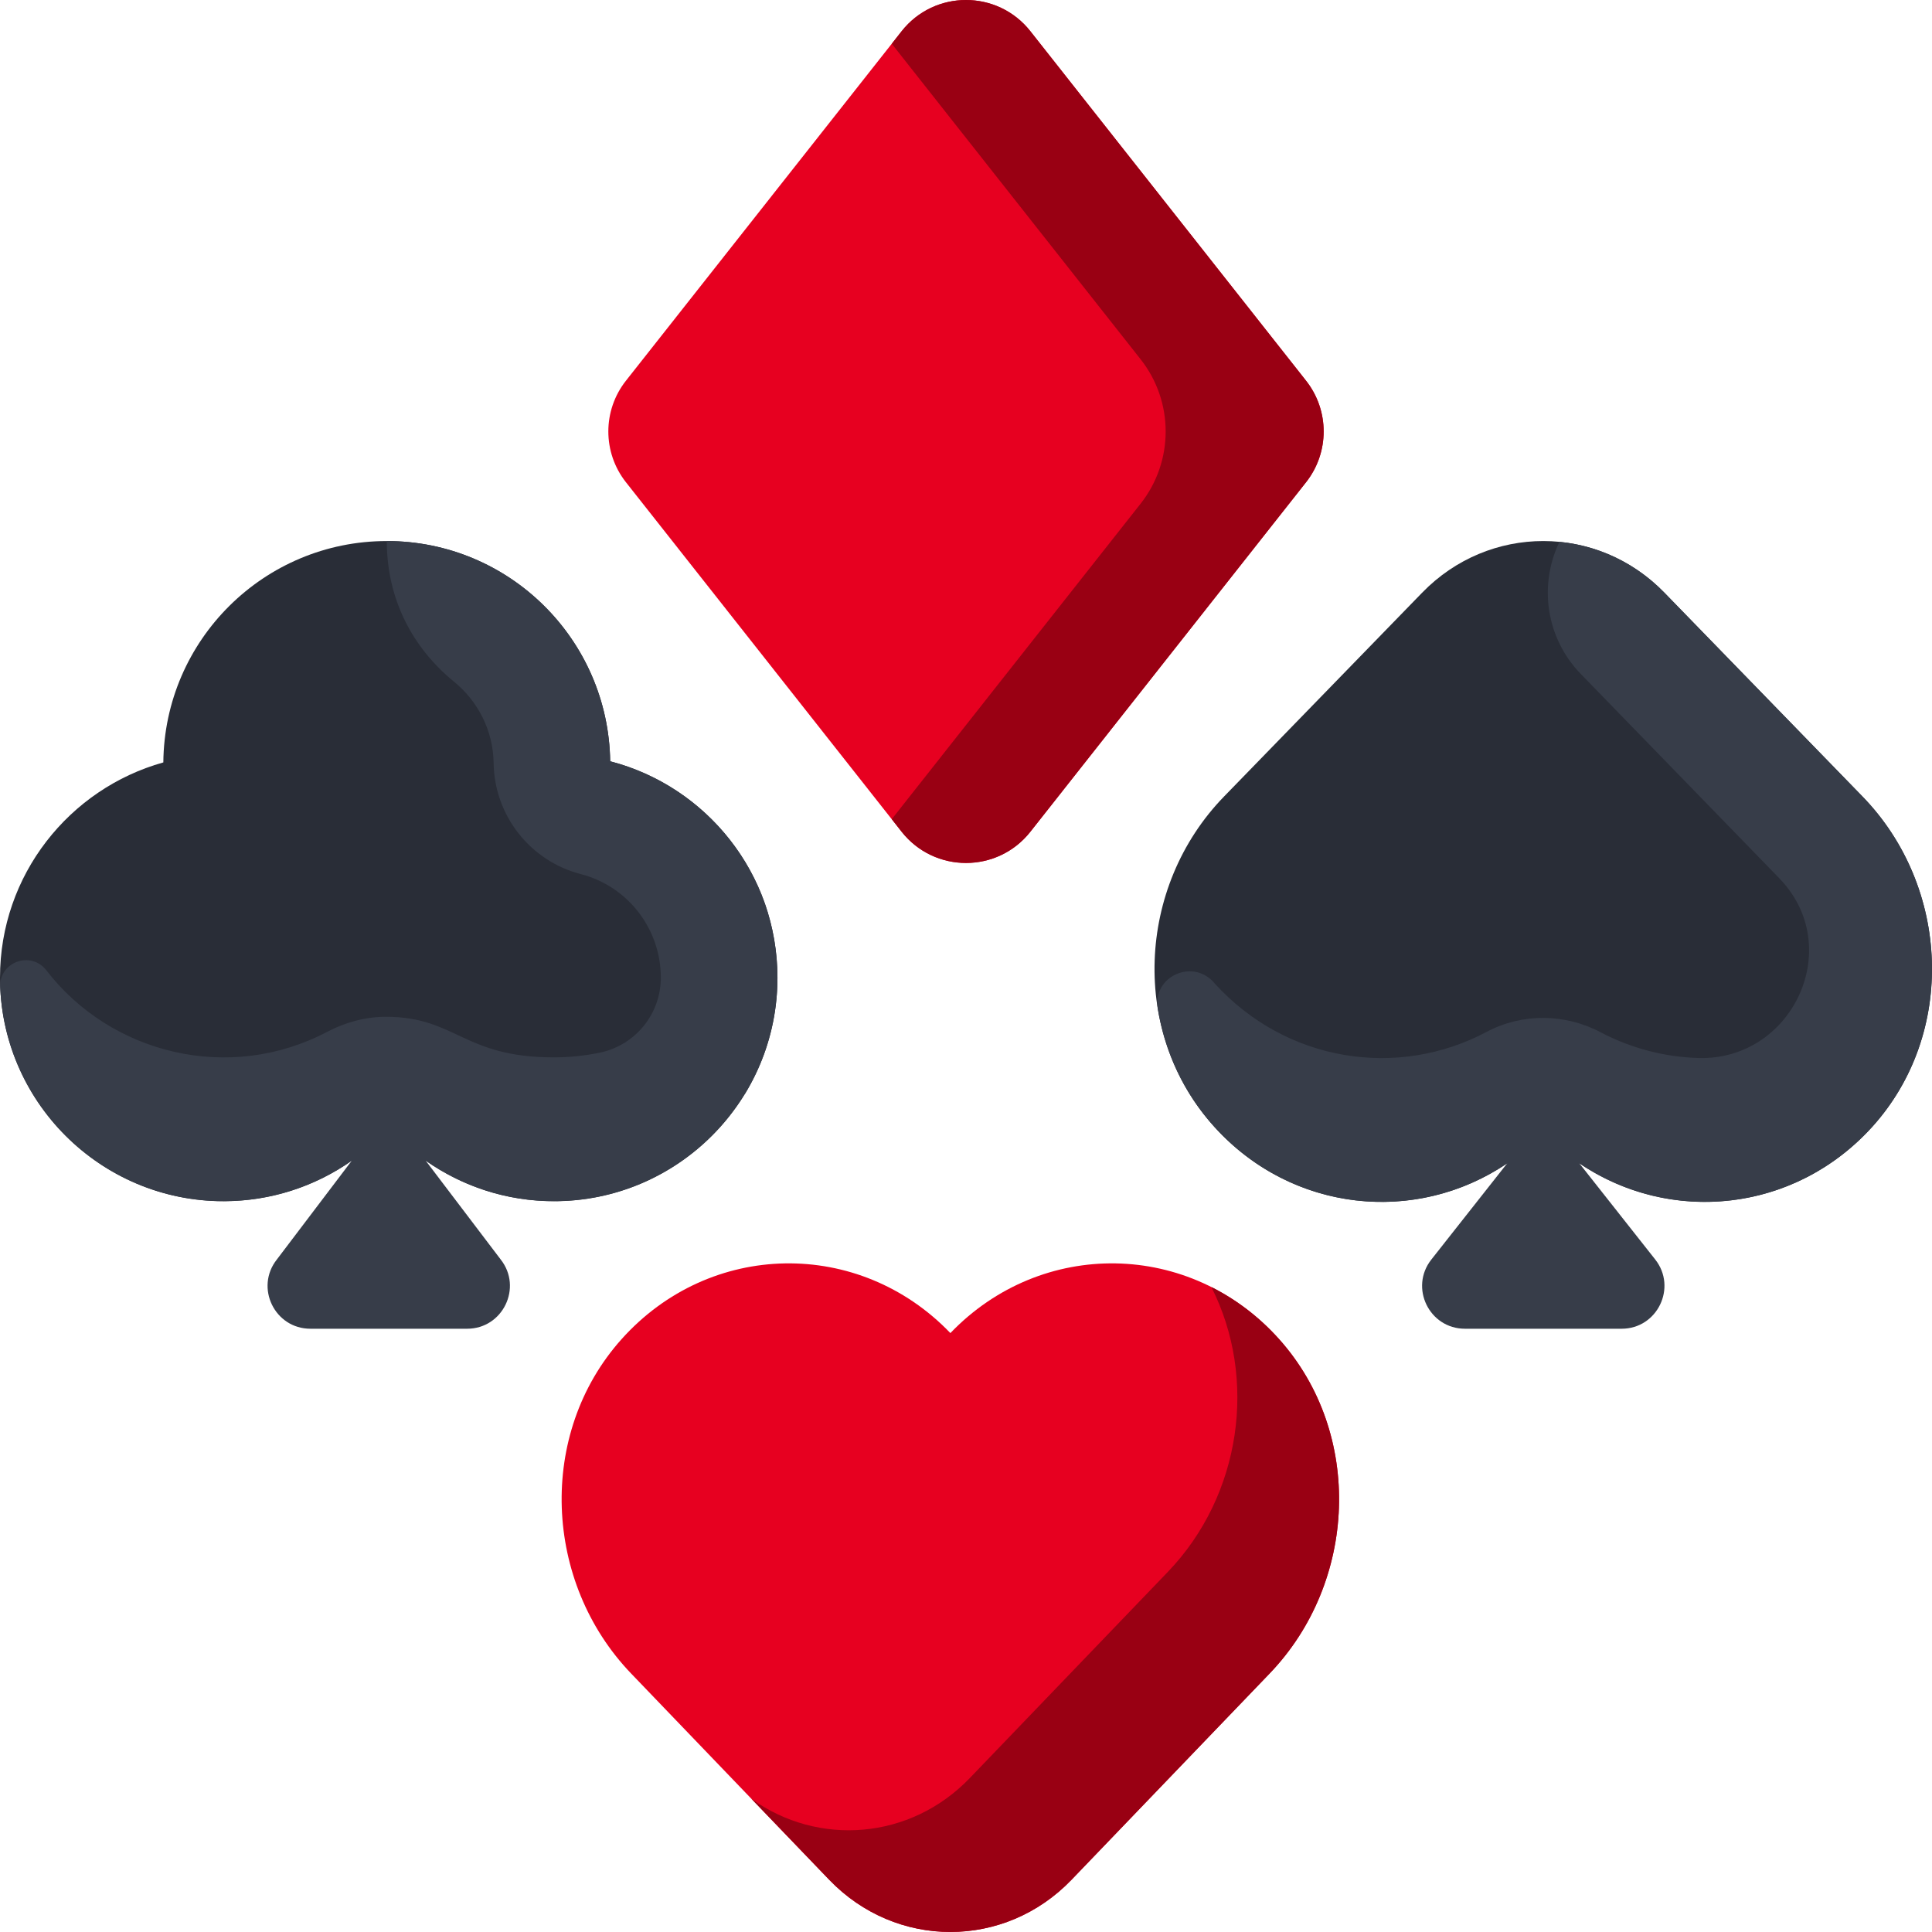 <?xml version="1.0" encoding="UTF-8"?>
<svg width="24px" height="24px" viewBox="0 0 24 24" version="1.1" xmlns="http://www.w3.org/2000/svg" xmlns:xlink="http://www.w3.org/1999/xlink">
    <title>01_Graphics/04_SVG_Icons/33_Casino-Card-Symbols</title>
    <g id="01_Graphics/04_SVG_Icons/33_Casino-Card-Symbols" stroke="none" stroke-width="1" fill="none" fill-rule="evenodd">
        <g id="poker" fill-rule="nonzero">
            <path d="M11.201,0.387 L7.776,4.729 C7.484,5.099 7.484,5.621 7.776,5.991 L11.201,10.333 C11.609,10.849 12.391,10.849 12.799,10.333 L16.224,5.991 C16.516,5.621 16.516,5.099 16.224,4.729 L12.799,0.387 C12.391,-0.129 11.609,-0.129 11.201,0.387 Z" id="Path" fill="#E70020"></path>
            <path d="M12.799,0.387 C12.391,-0.129 11.609,-0.129 11.201,0.387 L11.078,0.544 L14.169,4.463 C14.584,4.989 14.584,5.731 14.169,6.257 L11.078,10.176 L11.201,10.333 C11.609,10.849 12.391,10.849 12.799,10.333 L16.224,5.991 C16.516,5.621 16.516,5.099 16.224,4.729 L12.799,0.387 Z" id="Path" fill="#990013"></path>
            <path d="M7.58,9.457 C7.558,7.942 6.325,6.721 4.805,6.721 C3.28,6.721 2.043,7.95 2.029,9.471 C0.859,9.798 0,10.871 0,12.145 C0,13.678 1.243,14.922 2.777,14.922 C3.37,14.922 3.919,14.735 4.37,14.418 L5.288,14.418 C5.739,14.735 6.288,14.922 6.882,14.922 C8.415,14.922 9.658,13.678 9.658,12.145 C9.658,10.853 8.776,9.767 7.58,9.457 Z" id="Path" fill="#292D37"></path>
            <path d="M9.511,11.251 L9.511,11.251 C9.212,10.373 8.486,9.692 7.58,9.457 C7.558,7.942 6.325,6.721 4.805,6.721 C4.805,7.447 5.128,8.051 5.641,8.469 C5.935,8.709 6.126,9.072 6.132,9.478 L6.132,9.478 C6.141,10.13 6.585,10.696 7.217,10.859 C7.801,11.011 8.209,11.54 8.209,12.145 C8.209,12.595 7.894,12.983 7.454,13.076 C7.269,13.114 7.078,13.135 6.881,13.135 C5.749,13.135 5.67,12.632 4.795,12.631 C4.541,12.631 4.293,12.698 4.068,12.816 C2.848,13.46 1.377,13.093 0.577,12.055 C0.385,11.806 -0.011,11.948 0.002,12.261 C0.003,12.271 0.003,12.281 0.004,12.291 C0.078,13.726 1.258,14.879 2.694,14.92 C3.319,14.938 3.898,14.749 4.37,14.418 L3.439,15.646 C3.164,15.994 3.412,16.506 3.856,16.506 L5.803,16.506 C6.246,16.506 6.494,15.994 6.22,15.646 L5.288,14.418 C5.783,14.765 6.395,14.956 7.053,14.916 C7.978,14.86 8.787,14.344 9.249,13.594 L9.251,13.594 C9.667,12.914 9.782,12.066 9.511,11.251 Z" id="Path" fill="#373D49"></path>
            <path d="M15.891,16.637 C14.79,15.406 12.938,15.38 11.806,16.56 C10.673,15.38 8.821,15.406 7.72,16.637 C6.671,17.81 6.752,19.656 7.84,20.789 L10.3,23.351 C11.132,24.216 12.48,24.216 13.311,23.351 L15.771,20.789 C16.86,19.656 16.94,17.81 15.891,16.637 Z" id="Path" fill="#E70020"></path>
            <path d="M15.891,16.637 C15.643,16.359 15.356,16.143 15.048,15.988 C15.624,17.124 15.421,18.575 14.508,19.526 L12.048,22.087 C11.309,22.856 10.164,22.942 9.334,22.345 L10.301,23.351 C11.132,24.216 12.48,24.216 13.311,23.351 L15.772,20.789 C16.86,19.656 16.94,17.81 15.891,16.637 Z" id="Path" fill="#990013"></path>
            <path d="M15.085,13.998 C16.186,15.215 18.038,15.241 19.171,14.075 C20.304,15.241 22.156,15.215 23.257,13.998 C24.306,12.839 24.225,11.015 23.137,9.895 L20.676,7.363 C19.845,6.507 18.497,6.507 17.666,7.363 L15.205,9.895 C14.117,11.015 14.036,12.839 15.085,13.998 Z" id="Path" fill="#292D37"></path>
            <path d="M23.137,9.895 L20.676,7.363 C20.312,6.988 19.848,6.777 19.372,6.731 C19.114,7.264 19.201,7.923 19.637,8.372 L22.098,10.905 C22.115,10.922 22.131,10.94 22.147,10.958 C22.907,11.814 22.248,13.173 21.102,13.143 C20.682,13.131 20.264,13.024 19.881,12.822 C19.44,12.589 18.908,12.584 18.468,12.818 C17.37,13.403 15.98,13.2 15.085,12.212 C15.082,12.209 15.079,12.205 15.077,12.202 C14.81,11.905 14.318,12.132 14.382,12.526 C14.469,13.061 14.701,13.574 15.085,13.998 C16.051,15.066 17.595,15.216 18.724,14.45 L17.781,15.646 C17.506,15.994 17.754,16.506 18.198,16.506 L20.145,16.506 C20.588,16.506 20.836,15.994 20.562,15.646 L19.618,14.45 C20.747,15.216 22.291,15.065 23.257,13.999 C24.3,12.846 24.229,11.019 23.137,9.895 Z" id="Path" fill="#373D49"></path>
        </g>
    </g>
</svg>